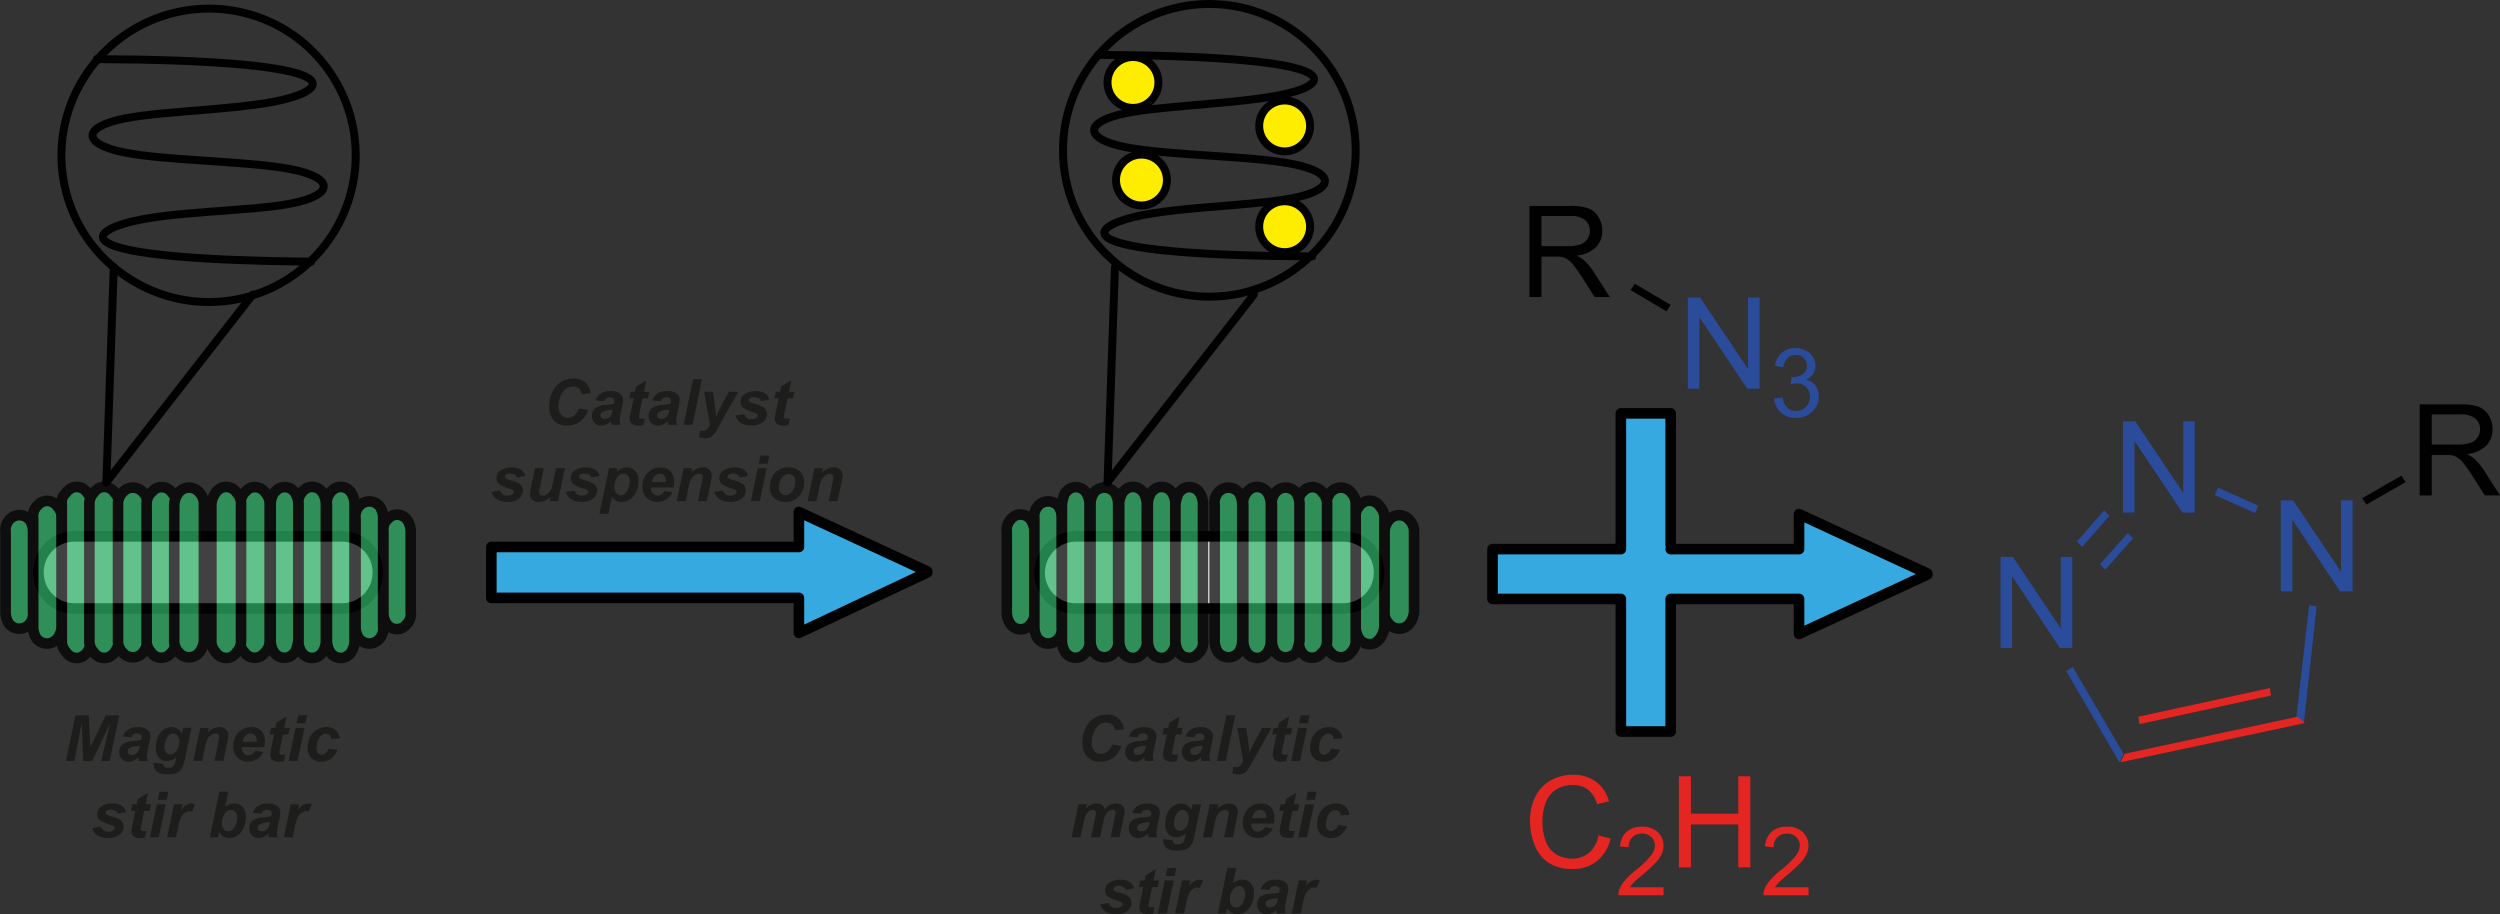 <svg id="Слой_1" data-name="Слой 1" xmlns="http://www.w3.org/2000/svg" viewBox="0 0 235.721 86.204"><rect x="0" y="0" width="235.721" height="86.204" fill="#333333" stroke="none"/><defs><style>.cls-1{fill:#36a9e1;}.cls-1,.cls-12,.cls-4,.cls-5,.cls-7,.cls-8{stroke:#010101;stroke-linecap:round;stroke-linejoin:round;}.cls-2{isolation:isolate;}.cls-3{fill:#1d1d1b;}.cls-4{fill:#fff;}.cls-12,.cls-5{fill:none;}.cls-5,.cls-8{stroke-width:0.75px;}.cls-6{opacity:0.75;}.cls-7{fill:#2fac66;}.cls-8{fill:#ffed00;}.cls-9{fill:#010101;}.cls-10{fill:#2b4b9b;}.cls-11{fill:#e52521;}</style></defs><polygon class="cls-1" points="75.327 51.575 75.327 48.275 87.427 53.875 87.427 53.975 75.327 59.675 75.327 56.375 46.327 56.375 46.327 51.575 75.327 51.575"/><g class="cls-2"><path class="cls-3" d="M54.647,38.533l.891.135a2.273,2.273,0,0,1-.782,1.105,2,2,0,0,1-1.222.383,1.606,1.606,0,0,1-1.232-.474,1.946,1.946,0,0,1-.444-1.377,3.008,3.008,0,0,1,.3-1.34,2.186,2.186,0,0,1,.824-.931,2.163,2.163,0,0,1,1.149-.322,1.655,1.655,0,0,1,1.128.374,1.527,1.527,0,0,1,.507,1.018l-.847.082a.9.9,0,0,0-.271-.543.8.8,0,0,0-.535-.169,1.172,1.172,0,0,0-.684.222,1.508,1.508,0,0,0-.508.7,2.5,2.5,0,0,0-.19.944,1.168,1.168,0,0,0,.247.8.79.79,0,0,0,.617.281,1,1,0,0,0,.628-.223A1.308,1.308,0,0,0,54.647,38.533Z" transform="translate(-0.073 -0.025)"/><path class="cls-3" d="M57.05,37.851l-.821-.071a1.237,1.237,0,0,1,.491-.65,1.645,1.645,0,0,1,.927-.234,1.365,1.365,0,0,1,.888.241.744.744,0,0,1,.287.591,1.871,1.871,0,0,1-.025.3q-.024.159-.174.832a4.27,4.27,0,0,0-.123.78,1.6,1.6,0,0,0,.07.442h-.817a1.633,1.633,0,0,1-.062-.351,1.277,1.277,0,0,1-.424.314,1.147,1.147,0,0,1-.484.11.859.859,0,0,1-.638-.253.885.885,0,0,1-.252-.652.945.945,0,0,1,.276-.712,1.613,1.613,0,0,1,.989-.322,3.9,3.9,0,0,0,.8-.12,1.045,1.045,0,0,0,.053-.282.281.281,0,0,0-.109-.225.487.487,0,0,0-.322-.091.611.611,0,0,0-.356.092A.458.458,0,0,0,57.05,37.851Zm.8.779a1.746,1.746,0,0,1-.2.038,1.922,1.922,0,0,0-.826.223.338.338,0,0,0-.137.284.33.33,0,0,0,.105.247.382.382,0,0,0,.278.1.751.751,0,0,0,.359-.091.627.627,0,0,0,.252-.239,1.587,1.587,0,0,0,.148-.452Z" transform="translate(-0.073 -0.025)"/><path class="cls-3" d="M59.411,37.593l.129-.624h.41l.1-.5.964-.58-.226,1.078H61.3l-.129.624h-.516l-.272,1.3c-.049.237-.074.372-.074.405a.188.188,0,0,0,.062.15.337.337,0,0,0,.223.055c.037,0,.13-.007.278-.021l-.132.624a2.181,2.181,0,0,1-.445.044,1,1,0,0,1-.648-.171.594.594,0,0,1-.2-.476,4.365,4.365,0,0,1,.109-.662l.26-1.251Z" transform="translate(-0.073 -0.025)"/><path class="cls-3" d="M62.385,37.851l-.821-.071a1.237,1.237,0,0,1,.491-.65,1.645,1.645,0,0,1,.927-.234,1.365,1.365,0,0,1,.888.241.744.744,0,0,1,.287.591,1.871,1.871,0,0,1-.025.3q-.024.159-.174.832a4.27,4.27,0,0,0-.123.78,1.6,1.6,0,0,0,.07.442h-.817a1.633,1.633,0,0,1-.062-.351,1.277,1.277,0,0,1-.424.314,1.147,1.147,0,0,1-.484.11.863.863,0,0,1-.639-.253.888.888,0,0,1-.251-.652.945.945,0,0,1,.276-.712,1.613,1.613,0,0,1,.989-.322,3.9,3.9,0,0,0,.8-.12,1.045,1.045,0,0,0,.053-.282.284.284,0,0,0-.109-.225.487.487,0,0,0-.322-.091.611.611,0,0,0-.356.092A.458.458,0,0,0,62.385,37.851Zm.8.779a1.746,1.746,0,0,1-.2.038,1.922,1.922,0,0,0-.826.223.338.338,0,0,0-.137.284.33.33,0,0,0,.105.247.382.382,0,0,0,.278.1.751.751,0,0,0,.359-.091.627.627,0,0,0,.252-.239,1.587,1.587,0,0,0,.148-.452Z" transform="translate(-0.073 -0.025)"/><path class="cls-3" d="M64.529,40.08l.9-4.3h.838l-.9,4.3Z" transform="translate(-0.073 -0.025)"/><path class="cls-3" d="M66.463,36.969H67.3l.211,1.55c.052.4.082.677.088.837a6.6,6.6,0,0,1,.451-1.007l.744-1.38h.891l-1.922,3.416a4.794,4.794,0,0,1-.374.594.971.971,0,0,1-.328.267,1.009,1.009,0,0,1-.461.1,2.231,2.231,0,0,1-.6-.094l.073-.627a1.078,1.078,0,0,0,.3.044q.387,0,.636-.586Z" transform="translate(-0.073 -0.025)"/><path class="cls-3" d="M69.431,39.21l.814-.129a.668.668,0,0,0,.709.472.749.749,0,0,0,.46-.129.259.259,0,0,0,.12-.214.218.218,0,0,0-.061-.152,1.079,1.079,0,0,0-.349-.159,3.759,3.759,0,0,1-.943-.4.73.73,0,0,1-.285-.6.851.851,0,0,1,.276-.635,1.958,1.958,0,0,1,2.048-.153.956.956,0,0,1,.389.595l-.776.135a.473.473,0,0,0-.2-.255.854.854,0,0,0-.451-.114.643.643,0,0,0-.38.087.252.252,0,0,0-.115.2.225.225,0,0,0,.117.193,2.779,2.779,0,0,0,.471.164,2.479,2.479,0,0,1,.824.352.738.738,0,0,1,.293.586.991.991,0,0,1-.372.767,1.545,1.545,0,0,1-1.049.325,1.856,1.856,0,0,1-1.042-.247A1.227,1.227,0,0,1,69.431,39.21Z" transform="translate(-0.073 -0.025)"/><path class="cls-3" d="M73.087,37.593l.129-.624h.41l.1-.5.963-.58-.225,1.078h.512l-.128.624h-.516l-.273,1.3c-.048.237-.073.372-.073.405a.188.188,0,0,0,.062.15.336.336,0,0,0,.222.055c.038,0,.13-.007.279-.021l-.132.624a2.188,2.188,0,0,1-.445.044,1,1,0,0,1-.648-.171.591.591,0,0,1-.2-.476,4.449,4.449,0,0,1,.108-.662l.261-1.251Z" transform="translate(-0.073 -0.025)"/></g><g class="cls-2"><path class="cls-3" d="M46.422,46.41l.814-.129a.788.788,0,0,0,.27.365.779.779,0,0,0,.439.107.749.749,0,0,0,.46-.129.259.259,0,0,0,.12-.214.22.22,0,0,0-.061-.152,1.052,1.052,0,0,0-.349-.158,3.747,3.747,0,0,1-.943-.4.727.727,0,0,1-.284-.6.852.852,0,0,1,.275-.636,1.958,1.958,0,0,1,2.048-.153.961.961,0,0,1,.39.595l-.777.135a.481.481,0,0,0-.2-.255.851.851,0,0,0-.451-.114.637.637,0,0,0-.38.088.251.251,0,0,0-.115.2.225.225,0,0,0,.117.193,2.769,2.769,0,0,0,.472.164,2.5,2.5,0,0,1,.823.352.738.738,0,0,1,.293.586.988.988,0,0,1-.372.767,1.543,1.543,0,0,1-1.049.326,1.86,1.86,0,0,1-1.042-.248A1.227,1.227,0,0,1,46.422,46.41Z" transform="translate(-0.073 -0.025)"/><path class="cls-3" d="M50.512,44.169h.841l-.384,1.843a2.894,2.894,0,0,0-.071.413.311.311,0,0,0,.1.231.348.348,0,0,0,.255.1.59.59,0,0,0,.22-.043.859.859,0,0,0,.222-.129,1.159,1.159,0,0,0,.2-.2,1.217,1.217,0,0,0,.17-.293,2.8,2.8,0,0,0,.12-.44l.311-1.482h.841l-.651,3.111h-.785l.088-.422a1.6,1.6,0,0,1-1.122.5.815.815,0,0,1-.6-.22.8.8,0,0,1-.22-.589,4.037,4.037,0,0,1,.1-.642Z" transform="translate(-0.073 -0.025)"/><path class="cls-3" d="M53.424,46.41l.814-.129a.788.788,0,0,0,.27.365.779.779,0,0,0,.439.107.749.749,0,0,0,.46-.129.259.259,0,0,0,.12-.214.22.22,0,0,0-.061-.152,1.052,1.052,0,0,0-.349-.158,3.747,3.747,0,0,1-.943-.4.727.727,0,0,1-.284-.6.852.852,0,0,1,.275-.636,1.958,1.958,0,0,1,2.048-.153.961.961,0,0,1,.39.595l-.777.135a.481.481,0,0,0-.2-.255.851.851,0,0,0-.451-.114.637.637,0,0,0-.38.088.251.251,0,0,0-.115.2.225.225,0,0,0,.117.193,2.769,2.769,0,0,0,.472.164,2.5,2.5,0,0,1,.823.352.738.738,0,0,1,.293.586.988.988,0,0,1-.372.767,1.543,1.543,0,0,1-1.049.326,1.858,1.858,0,0,1-1.042-.248A1.227,1.227,0,0,1,53.424,46.41Z" transform="translate(-0.073 -0.025)"/><path class="cls-3" d="M57.493,44.169h.8l-.067.319a1.9,1.9,0,0,1,.477-.3,1.248,1.248,0,0,1,.478-.091,1,1,0,0,1,.786.337,1.473,1.473,0,0,1,.3,1.005,2.066,2.066,0,0,1-.513,1.42,1.35,1.35,0,0,1-1.04.5,1.036,1.036,0,0,1-.935-.5l-.336,1.614H56.6ZM58,45.953a.824.824,0,0,0,.177.564.542.542,0,0,0,.418.2.643.643,0,0,0,.4-.151,1.085,1.085,0,0,0,.321-.5,1.9,1.9,0,0,0,.127-.648.774.774,0,0,0-.167-.535.548.548,0,0,0-.424-.186.647.647,0,0,0-.438.172,1.1,1.1,0,0,0-.307.5A1.92,1.92,0,0,0,58,45.953Z" transform="translate(-0.073 -0.025)"/><path class="cls-3" d="M63.563,45.985H61.454c0,.034,0,.059,0,.077a.7.7,0,0,0,.177.5.571.571,0,0,0,.433.191.72.72,0,0,0,.653-.434l.753.126a1.573,1.573,0,0,1-.588.681,1.532,1.532,0,0,1-.824.228,1.368,1.368,0,0,1-1.02-.4,1.425,1.425,0,0,1-.392-1.05A1.911,1.911,0,0,1,61,44.77a1.594,1.594,0,0,1,1.38-.674,1.2,1.2,0,0,1,.908.352,1.378,1.378,0,0,1,.337.99A2.287,2.287,0,0,1,63.563,45.985Zm-.709-.512c0-.037,0-.066,0-.085a.752.752,0,0,0-.155-.519.531.531,0,0,0-.416-.173.661.661,0,0,0-.467.2,1.043,1.043,0,0,0-.28.58Z" transform="translate(-0.073 -0.025)"/><path class="cls-3" d="M64.533,44.169h.8l-.082.4a2.144,2.144,0,0,1,.558-.367,1.374,1.374,0,0,1,.547-.11.824.824,0,0,1,.605.219.788.788,0,0,1,.221.583,3.755,3.755,0,0,1-.1.622l-.366,1.76h-.841l.369-1.766a3.811,3.811,0,0,0,.082-.472.342.342,0,0,0-.095-.254.372.372,0,0,0-.265-.092.741.741,0,0,0-.41.156,1.072,1.072,0,0,0-.355.41A3.488,3.488,0,0,0,64.99,46l-.266,1.277h-.841Z" transform="translate(-0.073 -0.025)"/><path class="cls-3" d="M67.428,46.41l.814-.129a.665.665,0,0,0,.709.472.749.749,0,0,0,.46-.129.259.259,0,0,0,.12-.214.22.22,0,0,0-.061-.152,1.052,1.052,0,0,0-.349-.158,3.747,3.747,0,0,1-.943-.4.727.727,0,0,1-.284-.6.852.852,0,0,1,.275-.636,1.958,1.958,0,0,1,2.048-.153.956.956,0,0,1,.389.595l-.776.135a.481.481,0,0,0-.2-.255.854.854,0,0,0-.451-.114.635.635,0,0,0-.38.088.251.251,0,0,0-.115.2.225.225,0,0,0,.117.193,2.779,2.779,0,0,0,.471.164,2.5,2.5,0,0,1,.824.352.738.738,0,0,1,.293.586.988.988,0,0,1-.372.767,1.543,1.543,0,0,1-1.049.326,1.858,1.858,0,0,1-1.042-.248A1.227,1.227,0,0,1,67.428,46.41Z" transform="translate(-0.073 -0.025)"/><path class="cls-3" d="M71.523,44.169h.841l-.65,3.111h-.841Zm.247-1.184h.84l-.158.762h-.841Z" transform="translate(-0.073 -0.025)"/><path class="cls-3" d="M72.663,45.988a1.919,1.919,0,0,1,.488-1.378,1.684,1.684,0,0,1,1.282-.514,1.469,1.469,0,0,1,1.075.38A1.362,1.362,0,0,1,75.9,45.5a1.918,1.918,0,0,1-.484,1.307,1.637,1.637,0,0,1-1.3.551,1.671,1.671,0,0,1-.779-.176,1.142,1.142,0,0,1-.507-.5A1.488,1.488,0,0,1,72.663,45.988Zm2.4-.6a.658.658,0,0,0-.175-.479.594.594,0,0,0-.449-.18.756.756,0,0,0-.484.168,1.094,1.094,0,0,0-.328.489,1.742,1.742,0,0,0-.117.591.751.751,0,0,0,.181.53.6.6,0,0,0,.458.2.716.716,0,0,0,.58-.3A1.587,1.587,0,0,0,75.06,45.388Z" transform="translate(-0.073 -0.025)"/><path class="cls-3" d="M76.867,44.169h.8l-.082.4a2.144,2.144,0,0,1,.558-.367,1.374,1.374,0,0,1,.547-.11.824.824,0,0,1,.605.219.788.788,0,0,1,.221.583,3.755,3.755,0,0,1-.1.622l-.366,1.76h-.841l.369-1.766a3.811,3.811,0,0,0,.082-.472.342.342,0,0,0-.095-.254A.372.372,0,0,0,78.3,44.7a.741.741,0,0,0-.41.156,1.072,1.072,0,0,0-.355.41,3.488,3.488,0,0,0-.211.741l-.266,1.277h-.841Z" transform="translate(-0.073 -0.025)"/></g><path class="cls-4" d="M7.1,50.6H32.3A3.372,3.372,0,0,1,35.7,54h0a3.372,3.372,0,0,1-3.4,3.4H7.1A3.372,3.372,0,0,1,3.7,54h0A3.372,3.372,0,0,1,7.1,50.6Z" transform="translate(-0.073 -0.025)"/><path class="cls-5" d="M9.2,5.6C31.5,5.7,31.5,8,27.6,9.2s-11.8,1.2-15.8,2-4,2.4,0,3.2,11.9.8,15.8,1.6c4,.8,4,2.4,0,3.2s-11.8.7-15.8,1.9-3.9,3.4,17.6,3.6" transform="translate(-0.073 -0.025)"/><path class="cls-5" d="M12.6,26.5A13.84,13.84,0,1,0,26.9,2.8a13.922,13.922,0,0,0-19,4.7h0A13.725,13.725,0,0,0,12.6,26.5Z" transform="translate(-0.073 -0.025)"/><g class="cls-6"><path class="cls-7" d="M36.2,57.7a2.016,2.016,0,0,0,.3,1.1,1.165,1.165,0,0,0,1.7.3l.3-.3a1.431,1.431,0,0,0,.3-1.1V50.2a2.016,2.016,0,0,0-.3-1.1,1.165,1.165,0,0,0-1.7-.3l-.3.3a1.431,1.431,0,0,0-.3,1.1Z" transform="translate(-0.073 -0.025)"/><path class="cls-7" d="M36.2,48.9a2.016,2.016,0,0,0-.3-1.1,1.25,1.25,0,0,0-2,0,1.431,1.431,0,0,0-.3,1.1V59.1a2.016,2.016,0,0,0,.3,1.1,1.25,1.25,0,0,0,2,0,1.431,1.431,0,0,0,.3-1.1Z" transform="translate(-0.073 -0.025)"/><path class="cls-7" d="M33.5,60.4V47.6a2.016,2.016,0,0,0-.3-1.1,1.176,1.176,0,0,0-1.6-.4c-.1.1-.3.2-.4.4a1.431,1.431,0,0,0-.3,1.1V60.4a2.016,2.016,0,0,0,.3,1.1,1.176,1.176,0,0,0,1.6.4c.1-.1.3-.2.4-.4A2.016,2.016,0,0,0,33.5,60.4Z" transform="translate(-0.073 -0.025)"/><path class="cls-7" d="M30.8,60.4V47.6a2.016,2.016,0,0,0-.3-1.1,1.176,1.176,0,0,0-1.6-.4c-.1.1-.3.2-.4.4a1.431,1.431,0,0,0-.3,1.1V60.4a2.016,2.016,0,0,0,.3,1.1,1.176,1.176,0,0,0,1.6.4c.1-.1.3-.2.4-.4A2.016,2.016,0,0,0,30.8,60.4Z" transform="translate(-0.073 -0.025)"/><path class="cls-7" d="M28.2,60.4V47.6a2.016,2.016,0,0,0-.3-1.1,1.165,1.165,0,0,0-1.7-.3l-.3.3a2.016,2.016,0,0,0-.3,1.1V60.4a2.016,2.016,0,0,0,.3,1.1,1.165,1.165,0,0,0,1.7.3l.3-.3A3.545,3.545,0,0,0,28.2,60.4Z" transform="translate(-0.073 -0.025)"/><path class="cls-7" d="M25.5,60.4V47.6a1.5,1.5,0,0,0-.4-1.1,1.165,1.165,0,0,0-1.7-.3l-.3.3a2.1,2.1,0,0,0-.4,1.1V60.4a1.5,1.5,0,0,0,.4,1.1,1.165,1.165,0,0,0,1.7.3l.3-.3A1.5,1.5,0,0,0,25.5,60.4Z" transform="translate(-0.073 -0.025)"/><path class="cls-7" d="M22.8,60.4V47.6a1.5,1.5,0,0,0-.4-1.1,1.176,1.176,0,0,0-1.6-.4c-.1.1-.3.2-.4.4a2.1,2.1,0,0,0-.4,1.1V60.4a1.5,1.5,0,0,0,.4,1.1,1.176,1.176,0,0,0,1.6.4c.1-.1.3-.2.4-.4A1.5,1.5,0,0,0,22.8,60.4Z" transform="translate(-0.073 -0.025)"/><path class="cls-7" d="M3.2,50.2a2.016,2.016,0,0,0-.3-1.1,1.231,1.231,0,0,0-1-.5,1.231,1.231,0,0,0-1,.5,1.431,1.431,0,0,0-.3,1.1v7.5a2.016,2.016,0,0,0,.3,1.1,1.231,1.231,0,0,0,1,.5,1.231,1.231,0,0,0,1-.5,1.431,1.431,0,0,0,.3-1.1Z" transform="translate(-0.073 -0.025)"/><path class="cls-7" d="M3.2,59.1a2.016,2.016,0,0,0,.3,1.1,1.25,1.25,0,0,0,2,0,2.1,2.1,0,0,0,.4-1.1V48.9a1.5,1.5,0,0,0-.4-1.1,1.165,1.165,0,0,0-1.7-.3l-.3.3a1.431,1.431,0,0,0-.3,1.1Z" transform="translate(-0.073 -0.025)"/><path class="cls-7" d="M5.9,47.6V60.4a1.5,1.5,0,0,0,.4,1.1,1.176,1.176,0,0,0,1.6.4c.1-.1.3-.2.4-.4a2.1,2.1,0,0,0,.4-1.1V47.6a1.5,1.5,0,0,0-.4-1.1,1.176,1.176,0,0,0-1.6-.4c-.1.1-.3.2-.4.4A1.19,1.19,0,0,0,5.9,47.6Z" transform="translate(-0.073 -0.025)"/><path class="cls-7" d="M8.5,47.6V60.4a1.5,1.5,0,0,0,.4,1.1,1.176,1.176,0,0,0,1.6.4c.1-.1.3-.2.4-.4a2.1,2.1,0,0,0,.4-1.1V47.6a1.5,1.5,0,0,0-.4-1.1,1.176,1.176,0,0,0-1.6-.4c-.1.1-.3.2-.4.4A1.5,1.5,0,0,0,8.5,47.6Z" transform="translate(-0.073 -0.025)"/><path class="cls-7" d="M11.2,47.6V60.4a1.5,1.5,0,0,0,.4,1.1,1.25,1.25,0,0,0,2,0,2.1,2.1,0,0,0,.4-1.1V47.6a1.5,1.5,0,0,0-.4-1.1,1.25,1.25,0,0,0-2,0A1.5,1.5,0,0,0,11.2,47.6Z" transform="translate(-0.073 -0.025)"/><path class="cls-7" d="M13.9,47.6V60.4a1.5,1.5,0,0,0,.4,1.1,1.165,1.165,0,0,0,1.7.3l.3-.3a2.1,2.1,0,0,0,.4-1.1V47.6a1.5,1.5,0,0,0-.4-1.1,1.165,1.165,0,0,0-1.7-.3l-.3.3A1.5,1.5,0,0,0,13.9,47.6Z" transform="translate(-0.073 -0.025)"/><path class="cls-7" d="M16.5,47.6V60.4a1.5,1.5,0,0,0,.4,1.1,1.25,1.25,0,0,0,2,0,2.1,2.1,0,0,0,.4-1.1V47.6a1.5,1.5,0,0,0-.4-1.1,1.25,1.25,0,0,0-2,0A2.1,2.1,0,0,0,16.5,47.6Z" transform="translate(-0.073 -0.025)"/></g><line class="cls-5" x1="10.727" y1="25.175" x2="10.027" y2="45.475"/><line class="cls-5" x1="23.827" y1="27.775" x2="10.027" y2="45.475"/><g class="cls-2"><path class="cls-3" d="M8.766,71.77H7.928l-.156-3.588L7.09,71.77h-.8l.9-4.3h1.26l.132,3.009,1.465-3.009H11.32l-.9,4.3H9.615l.847-3.563Z" transform="translate(-0.073 -0.025)"/><path class="cls-3" d="M12.475,69.541l-.821-.07a1.24,1.24,0,0,1,.491-.651,1.643,1.643,0,0,1,.927-.234,1.365,1.365,0,0,1,.888.24.75.75,0,0,1,.287.592,1.883,1.883,0,0,1-.025.3c-.016.105-.075.383-.174.832a4.275,4.275,0,0,0-.123.779,1.6,1.6,0,0,0,.07.442h-.817a1.653,1.653,0,0,1-.062-.352,1.257,1.257,0,0,1-.425.314,1.128,1.128,0,0,1-.483.112.86.86,0,0,1-.639-.254.885.885,0,0,1-.252-.652.941.941,0,0,1,.277-.711,1.61,1.61,0,0,1,.989-.323,3.9,3.9,0,0,0,.8-.121,1.038,1.038,0,0,0,.052-.281.283.283,0,0,0-.108-.225.5.5,0,0,0-.322-.091.617.617,0,0,0-.356.091A.467.467,0,0,0,12.475,69.541Zm.8.779a1.528,1.528,0,0,1-.2.037,1.917,1.917,0,0,0-.826.223.34.34,0,0,0-.138.285.325.325,0,0,0,.106.246.378.378,0,0,0,.278.1.741.741,0,0,0,.359-.092.638.638,0,0,0,.252-.238,1.59,1.59,0,0,0,.148-.451Z" transform="translate(-0.073 -0.025)"/><path class="cls-3" d="M14.581,71.934l.888.128a.375.375,0,0,0,.044.2.326.326,0,0,0,.142.117.6.6,0,0,0,.268.049.775.775,0,0,0,.428-.106.578.578,0,0,0,.2-.264,3.307,3.307,0,0,0,.12-.5l.029-.146a1.4,1.4,0,0,1-.9.363.967.967,0,0,1-.75-.322,1.359,1.359,0,0,1-.293-.943,2.475,2.475,0,0,1,.2-1,1.529,1.529,0,0,1,.56-.692,1.334,1.334,0,0,1,.735-.234,1.037,1.037,0,0,1,.568.164,1.1,1.1,0,0,1,.4.459l.117-.551h.788l-.539,2.594a8.573,8.573,0,0,1-.223.891,1.514,1.514,0,0,1-.208.423,1,1,0,0,1-.3.266,1.31,1.31,0,0,1-.421.154,2.729,2.729,0,0,1-.528.047,1.8,1.8,0,0,1-1-.226.838.838,0,0,1-.337-.75A.937.937,0,0,1,14.581,71.934Zm.99-1.5a.8.8,0,0,0,.16.539.5.5,0,0,0,.4.187.671.671,0,0,0,.426-.168,1.044,1.044,0,0,0,.317-.474,1.766,1.766,0,0,0,.109-.594.773.773,0,0,0-.178-.533.538.538,0,0,0-.413-.2.593.593,0,0,0-.415.179,1.317,1.317,0,0,0-.312.551A1.694,1.694,0,0,0,15.571,70.432Z" transform="translate(-0.073 -0.025)"/><path class="cls-3" d="M18.952,68.658h.8l-.082.4a2.2,2.2,0,0,1,.558-.367,1.372,1.372,0,0,1,.546-.109.817.817,0,0,1,.605.219.784.784,0,0,1,.222.584,3.764,3.764,0,0,1-.1.621l-.366,1.76h-.841L20.663,70a3.812,3.812,0,0,0,.082-.473.342.342,0,0,0-.1-.254.372.372,0,0,0-.265-.091.741.741,0,0,0-.41.156,1.072,1.072,0,0,0-.355.41,3.473,3.473,0,0,0-.211.74l-.266,1.278H18.3Z" transform="translate(-0.073 -0.025)"/><path class="cls-3" d="M24.984,70.475H22.875c0,.033,0,.058,0,.076a.709.709,0,0,0,.177.5.567.567,0,0,0,.432.189.719.719,0,0,0,.654-.433l.753.127a1.579,1.579,0,0,1-.588.679,1.524,1.524,0,0,1-.824.229,1.369,1.369,0,0,1-1.02-.4,1.421,1.421,0,0,1-.393-1.049,1.914,1.914,0,0,1,.355-1.136,1.6,1.6,0,0,1,1.38-.674,1.2,1.2,0,0,1,.908.352,1.377,1.377,0,0,1,.337.99A2.346,2.346,0,0,1,24.984,70.475Zm-.709-.512c0-.037,0-.067,0-.086a.751.751,0,0,0-.155-.518.531.531,0,0,0-.416-.173.659.659,0,0,0-.467.2,1.046,1.046,0,0,0-.28.58Z" transform="translate(-0.073 -0.025)"/><path class="cls-3" d="M25.5,69.283l.129-.625h.41l.1-.5.963-.58-.225,1.078H27.4l-.129.625h-.516l-.272,1.3c-.049.236-.074.371-.074.4a.19.19,0,0,0,.062.151.337.337,0,0,0,.222.054c.038,0,.13-.006.279-.019l-.132.623a2.262,2.262,0,0,1-.445.045,1,1,0,0,1-.648-.172.593.593,0,0,1-.2-.477,4.489,4.489,0,0,1,.108-.662l.261-1.25Z" transform="translate(-0.073 -0.025)"/><path class="cls-3" d="M27.94,68.658h.841l-.65,3.112H27.29Zm.247-1.183h.84l-.158.761h-.841Z" transform="translate(-0.073 -0.025)"/><path class="cls-3" d="M31.066,70.6l.818.132a1.722,1.722,0,0,1-.6.829,1.534,1.534,0,0,1-.917.285,1.26,1.26,0,0,1-.943-.356,1.325,1.325,0,0,1-.349-.974,2.231,2.231,0,0,1,.211-.959,1.628,1.628,0,0,1,.636-.711,1.76,1.76,0,0,1,.931-.258,1.287,1.287,0,0,1,.879.287,1.09,1.09,0,0,1,.37.756l-.8.084a.6.6,0,0,0-.16-.383.477.477,0,0,0-.341-.123.684.684,0,0,0-.454.182,1.143,1.143,0,0,0-.324.543,2.288,2.288,0,0,0-.113.677.614.614,0,0,0,.135.426.433.433,0,0,0,.337.149.622.622,0,0,0,.389-.147A.946.946,0,0,0,31.066,70.6Z" transform="translate(-0.073 -0.025)"/></g><g class="cls-2"><path class="cls-3" d="M8.769,78.1l.814-.129a.79.79,0,0,0,.27.365.779.779,0,0,0,.439.107.749.749,0,0,0,.46-.129.257.257,0,0,0,.121-.214.222.222,0,0,0-.062-.153,1.074,1.074,0,0,0-.349-.158,3.817,3.817,0,0,1-.943-.4.733.733,0,0,1-.284-.6.855.855,0,0,1,.275-.635,1.578,1.578,0,0,1,1.14-.373,1.553,1.553,0,0,1,.908.221.957.957,0,0,1,.39.594l-.777.134a.478.478,0,0,0-.2-.254.851.851,0,0,0-.451-.115.639.639,0,0,0-.379.088.252.252,0,0,0-.116.2.226.226,0,0,0,.117.194,2.769,2.769,0,0,0,.472.164,2.506,2.506,0,0,1,.823.351.739.739,0,0,1,.293.586.991.991,0,0,1-.372.768,1.543,1.543,0,0,1-1.049.324A1.863,1.863,0,0,1,9.269,78.8,1.233,1.233,0,0,1,8.769,78.1Z" transform="translate(-0.073 -0.025)"/><path class="cls-3" d="M12.425,76.482l.129-.623h.41l.1-.5.964-.58-.226,1.078h.513l-.129.623h-.516L13.4,77.787a3.965,3.965,0,0,0-.073.4.188.188,0,0,0,.061.151.338.338,0,0,0,.223.054c.037,0,.13-.007.278-.021L13.758,79a2.254,2.254,0,0,1-.445.043,1,1,0,0,1-.647-.17.592.592,0,0,1-.2-.477,4.548,4.548,0,0,1,.109-.662l.261-1.252Z" transform="translate(-0.073 -0.025)"/><path class="cls-3" d="M14.863,75.859H15.7l-.651,3.112h-.841Zm.246-1.183h.841l-.158.762h-.841Z" transform="translate(-0.073 -0.025)"/><path class="cls-3" d="M16.483,75.859h.785l-.126.6a1.2,1.2,0,0,1,.952-.678.976.976,0,0,1,.39.092l-.322.687a.731.731,0,0,0-.244-.041.743.743,0,0,0-.44.165,1.088,1.088,0,0,0-.351.439,4.33,4.33,0,0,0-.249.867l-.205.977h-.84Z" transform="translate(-0.073 -0.025)"/><path class="cls-3" d="M19.858,78.971l.9-4.3H21.6l-.3,1.435a1.721,1.721,0,0,1,.433-.25,1.236,1.236,0,0,1,.438-.076,1.011,1.011,0,0,1,.788.33,1.394,1.394,0,0,1,.3.959,2.5,2.5,0,0,1-.139.826,1.813,1.813,0,0,1-.372.651,1.617,1.617,0,0,1-.489.371,1.255,1.255,0,0,1-.538.121,1.039,1.039,0,0,1-.981-.586l-.108.514Zm1.134-1.27a.733.733,0,0,0,.177.51.545.545,0,0,0,.417.2.642.642,0,0,0,.4-.152,1.116,1.116,0,0,0,.32-.486,1.88,1.88,0,0,0,.127-.674.744.744,0,0,0-.171-.52.538.538,0,0,0-.415-.189.674.674,0,0,0-.545.293A1.606,1.606,0,0,0,20.992,77.7Z" transform="translate(-0.073 -0.025)"/><path class="cls-3" d="M24.733,76.74l-.82-.07a1.231,1.231,0,0,1,.49-.65,1.638,1.638,0,0,1,.928-.235,1.364,1.364,0,0,1,.887.242.744.744,0,0,1,.287.59,1.874,1.874,0,0,1-.025.3c-.016.105-.074.383-.174.832a4.275,4.275,0,0,0-.123.779,1.648,1.648,0,0,0,.07.444h-.817a1.592,1.592,0,0,1-.061-.352,1.294,1.294,0,0,1-.425.315,1.143,1.143,0,0,1-.484.109.864.864,0,0,1-.638-.252.888.888,0,0,1-.252-.652.944.944,0,0,1,.277-.713,1.607,1.607,0,0,1,.988-.322,3.978,3.978,0,0,0,.8-.12A1.046,1.046,0,0,0,25.7,76.7a.281.281,0,0,0-.109-.226.487.487,0,0,0-.322-.09.611.611,0,0,0-.356.092A.456.456,0,0,0,24.733,76.74Zm.8.78a1.924,1.924,0,0,1-.2.039,1.926,1.926,0,0,0-.827.222.34.34,0,0,0-.137.283.329.329,0,0,0,.105.248.378.378,0,0,0,.278.1.741.741,0,0,0,.359-.092.618.618,0,0,0,.252-.238,1.607,1.607,0,0,0,.148-.453Z" transform="translate(-0.073 -0.025)"/><path class="cls-3" d="M27.487,75.859h.785l-.126.6a1.2,1.2,0,0,1,.952-.678.976.976,0,0,1,.39.092l-.322.687a.731.731,0,0,0-.244-.041.748.748,0,0,0-.441.165,1.094,1.094,0,0,0-.35.439,4.33,4.33,0,0,0-.249.867l-.205.977h-.841Z" transform="translate(-0.073 -0.025)"/></g><circle class="cls-8" cx="106.827" cy="7.775" r="2.4"/><circle class="cls-8" cx="121.127" cy="11.875" r="2.4"/><circle class="cls-8" cx="107.627" cy="16.975" r="2.4"/><circle class="cls-8" cx="121.127" cy="21.375" r="2.4"/><path class="cls-5" d="M103.6,5.2c22.4.1,22.3,2.4,18.4,3.5s-11.9,1.2-15.8,2-4,2.4,0,3.2,11.9.8,15.8,1.6c4,.8,4,2.4,0,3.2s-11.9.8-15.8,2-4,3.4,17.6,3.5" transform="translate(-0.073 -0.025)"/><circle class="cls-5" cx="114.027" cy="14.175" r="13.8"/><path class="cls-4" d="M101.5,50.6h25.2a3.372,3.372,0,0,1,3.4,3.4h0a3.372,3.372,0,0,1-3.4,3.4H101.5A3.372,3.372,0,0,1,98.1,54h0A3.436,3.436,0,0,1,101.5,50.6Z" transform="translate(-0.073 -0.025)"/><g class="cls-6"><path class="cls-7" d="M130.6,57.7a1.5,1.5,0,0,0,.4,1.1,1.25,1.25,0,0,0,2,0,2.1,2.1,0,0,0,.4-1.1V50.2a1.5,1.5,0,0,0-.4-1.1,1.25,1.25,0,0,0-2,0,2.1,2.1,0,0,0-.4,1.1Z" transform="translate(-0.073 -0.025)"/><path class="cls-7" d="M130.6,48.9a1.5,1.5,0,0,0-.4-1.1,1.176,1.176,0,0,0-1.6-.4c-.1.1-.3.2-.4.4a1.431,1.431,0,0,0-.3,1.1V59.1a2.016,2.016,0,0,0,.3,1.1,1.176,1.176,0,0,0,1.6.4c.1-.1.3-.2.4-.4a2.1,2.1,0,0,0,.4-1.1Z" transform="translate(-0.073 -0.025)"/><path class="cls-7" d="M127.9,60.4V47.6a1.5,1.5,0,0,0-.4-1.1,1.25,1.25,0,0,0-2,0,2.1,2.1,0,0,0-.4,1.1V60.4a1.5,1.5,0,0,0,.4,1.1,1.25,1.25,0,0,0,2,0A1.5,1.5,0,0,0,127.9,60.4Z" transform="translate(-0.073 -0.025)"/><path class="cls-7" d="M125.2,60.4V47.6a1.5,1.5,0,0,0-.4-1.1,1.165,1.165,0,0,0-1.7-.3l-.3.3a1.431,1.431,0,0,0-.3,1.1V60.4a2.016,2.016,0,0,0,.3,1.1,1.165,1.165,0,0,0,1.7.3l.3-.3A1.5,1.5,0,0,0,125.2,60.4Z" transform="translate(-0.073 -0.025)"/><path class="cls-7" d="M122.6,60.4V47.6a2.016,2.016,0,0,0-.3-1.1,1.25,1.25,0,0,0-2,0,1.431,1.431,0,0,0-.3,1.1V60.4a2.016,2.016,0,0,0,.3,1.1,1.25,1.25,0,0,0,2,0A3.545,3.545,0,0,0,122.6,60.4Z" transform="translate(-0.073 -0.025)"/><path class="cls-7" d="M119.9,60.4V47.6a2.016,2.016,0,0,0-.3-1.1,1.176,1.176,0,0,0-1.6-.4c-.1.1-.3.2-.4.4a1.431,1.431,0,0,0-.3,1.1V60.4a2.016,2.016,0,0,0,.3,1.1,1.176,1.176,0,0,0,1.6.4c.1-.1.3-.2.4-.4A2.016,2.016,0,0,0,119.9,60.4Z" transform="translate(-0.073 -0.025)"/><path class="cls-7" d="M117.2,60.4V47.6a2.016,2.016,0,0,0-.3-1.1,1.25,1.25,0,0,0-2,0,1.431,1.431,0,0,0-.3,1.1V60.4a2.016,2.016,0,0,0,.3,1.1,1.25,1.25,0,0,0,2,0A2.016,2.016,0,0,0,117.2,60.4Z" transform="translate(-0.073 -0.025)"/><path class="cls-7" d="M97.6,50.2a2.016,2.016,0,0,0-.3-1.1,1.176,1.176,0,0,0-1.6-.4c-.1.1-.3.2-.4.4a1.431,1.431,0,0,0-.3,1.1v7.5a2.016,2.016,0,0,0,.3,1.1,1.176,1.176,0,0,0,1.6.4c.1-.1.3-.2.4-.4a1.431,1.431,0,0,0,.3-1.1Z" transform="translate(-0.073 -0.025)"/><path class="cls-7" d="M97.6,59.1a2.016,2.016,0,0,0,.3,1.1,1.25,1.25,0,0,0,2,0,1.431,1.431,0,0,0,.3-1.1V48.9a2.016,2.016,0,0,0-.3-1.1,1.25,1.25,0,0,0-2,0,1.431,1.431,0,0,0-.3,1.1Z" transform="translate(-0.073 -0.025)"/><path class="cls-7" d="M100.2,47.6V60.4a2.016,2.016,0,0,0,.3,1.1,1.165,1.165,0,0,0,1.7.3l.3-.3a1.431,1.431,0,0,0,.3-1.1V47.6a2.016,2.016,0,0,0-.3-1.1,1.165,1.165,0,0,0-1.7-.3l-.3.3A3.545,3.545,0,0,0,100.2,47.6Z" transform="translate(-0.073 -0.025)"/><path class="cls-7" d="M102.9,47.6V60.4a2.016,2.016,0,0,0,.3,1.1,1.25,1.25,0,0,0,2,0,1.431,1.431,0,0,0,.3-1.1V47.6a2.016,2.016,0,0,0-.3-1.1,1.25,1.25,0,0,0-2,0A2.016,2.016,0,0,0,102.9,47.6Z" transform="translate(-0.073 -0.025)"/><path class="cls-7" d="M105.6,47.6V60.4a2.016,2.016,0,0,0,.3,1.1,1.176,1.176,0,0,0,1.6.4c.1-.1.3-.2.4-.4a1.431,1.431,0,0,0,.3-1.1V47.6a2.016,2.016,0,0,0-.3-1.1,1.176,1.176,0,0,0-1.6-.4c-.1.1-.3.2-.4.4A2.016,2.016,0,0,0,105.6,47.6Z" transform="translate(-0.073 -0.025)"/><path class="cls-7" d="M108.3,47.6V60.4a2.016,2.016,0,0,0,.3,1.1,1.176,1.176,0,0,0,1.6.4c.1-.1.3-.2.4-.4a1.431,1.431,0,0,0,.3-1.1V47.6a2.016,2.016,0,0,0-.3-1.1,1.176,1.176,0,0,0-1.6-.4c-.1.1-.3.2-.4.4A2.016,2.016,0,0,0,108.3,47.6Z" transform="translate(-0.073 -0.025)"/><path class="cls-7" d="M110.9,47.6V60.4a2.016,2.016,0,0,0,.3,1.1,1.165,1.165,0,0,0,1.7.3l.3-.3a1.431,1.431,0,0,0,.3-1.1V47.6a2.016,2.016,0,0,0-.3-1.1,1.165,1.165,0,0,0-1.7-.3l-.3.3A3.545,3.545,0,0,0,110.9,47.6Z" transform="translate(-0.073 -0.025)"/></g><line class="cls-5" x1="105.127" y1="25.175" x2="104.427" y2="45.475"/><line class="cls-5" x1="118.227" y1="27.775" x2="104.427" y2="45.475"/><g class="cls-2"><path class="cls-3" d="M104.927,70.223l.891.134a2.283,2.283,0,0,1-.782,1.106,2,2,0,0,1-1.222.383,1.6,1.6,0,0,1-1.232-.475,1.942,1.942,0,0,1-.444-1.377,3,3,0,0,1,.3-1.34,2.161,2.161,0,0,1,1.973-1.252,1.655,1.655,0,0,1,1.128.373,1.522,1.522,0,0,1,.506,1.018l-.846.082a.9.9,0,0,0-.271-.543.812.812,0,0,0-.535-.168,1.166,1.166,0,0,0-.684.223,1.507,1.507,0,0,0-.508.695,2.519,2.519,0,0,0-.191.945,1.167,1.167,0,0,0,.248.8.786.786,0,0,0,.617.281,1,1,0,0,0,.628-.222A1.329,1.329,0,0,0,104.927,70.223Z" transform="translate(-0.073 -0.025)"/><path class="cls-3" d="M107.33,69.541l-.821-.07A1.24,1.24,0,0,1,107,68.82a1.641,1.641,0,0,1,.927-.234,1.365,1.365,0,0,1,.888.24.75.75,0,0,1,.287.592,1.883,1.883,0,0,1-.025.3c-.016.105-.075.383-.174.832a4.275,4.275,0,0,0-.123.779,1.6,1.6,0,0,0,.07.442h-.817a1.653,1.653,0,0,1-.062-.352,1.257,1.257,0,0,1-.425.314,1.128,1.128,0,0,1-.483.112.86.86,0,0,1-.639-.254.885.885,0,0,1-.252-.652.941.941,0,0,1,.277-.711,1.61,1.61,0,0,1,.989-.323,3.9,3.9,0,0,0,.8-.121,1.038,1.038,0,0,0,.052-.281.283.283,0,0,0-.108-.225.5.5,0,0,0-.322-.091.617.617,0,0,0-.356.091A.467.467,0,0,0,107.33,69.541Zm.8.779a1.528,1.528,0,0,1-.2.037,1.917,1.917,0,0,0-.826.223.34.34,0,0,0-.138.285.325.325,0,0,0,.106.246.378.378,0,0,0,.278.1.741.741,0,0,0,.359-.092.638.638,0,0,0,.252-.238,1.59,1.59,0,0,0,.148-.451Z" transform="translate(-0.073 -0.025)"/><path class="cls-3" d="M109.691,69.283l.129-.625h.41l.1-.5.963-.58-.225,1.078h.512l-.128.625h-.516l-.272,1.3c-.049.236-.074.371-.074.4a.19.19,0,0,0,.062.151.337.337,0,0,0,.222.054c.038,0,.13-.006.279-.019l-.132.623a2.262,2.262,0,0,1-.445.045,1,1,0,0,1-.648-.172.593.593,0,0,1-.2-.477,4.489,4.489,0,0,1,.108-.662l.261-1.25Z" transform="translate(-0.073 -0.025)"/><path class="cls-3" d="M112.665,69.541l-.821-.07a1.24,1.24,0,0,1,.491-.651,1.641,1.641,0,0,1,.927-.234,1.367,1.367,0,0,1,.888.24.75.75,0,0,1,.287.592,1.883,1.883,0,0,1-.025.3c-.016.105-.075.383-.174.832a4.275,4.275,0,0,0-.123.779,1.6,1.6,0,0,0,.07.442h-.817a1.593,1.593,0,0,1-.062-.352,1.257,1.257,0,0,1-.425.314,1.128,1.128,0,0,1-.483.112.86.86,0,0,1-.639-.254.885.885,0,0,1-.252-.652.941.941,0,0,1,.277-.711,1.61,1.61,0,0,1,.989-.323,3.9,3.9,0,0,0,.8-.121,1.038,1.038,0,0,0,.052-.281.283.283,0,0,0-.108-.225.5.5,0,0,0-.322-.091.617.617,0,0,0-.356.091A.467.467,0,0,0,112.665,69.541Zm.8.779a1.528,1.528,0,0,1-.2.037,1.917,1.917,0,0,0-.826.223.34.34,0,0,0-.138.285.322.322,0,0,0,.106.246.378.378,0,0,0,.278.1.741.741,0,0,0,.359-.092.638.638,0,0,0,.252-.238,1.59,1.59,0,0,0,.148-.451Z" transform="translate(-0.073 -0.025)"/><path class="cls-3" d="M114.809,71.77l.9-4.3h.838l-.9,4.3Z" transform="translate(-0.073 -0.025)"/><path class="cls-3" d="M116.743,68.658h.838l.211,1.551c.052.4.082.678.087.838a6.767,6.767,0,0,1,.452-1.008l.744-1.381h.891l-1.923,3.416a4.76,4.76,0,0,1-.373.6.993.993,0,0,1-.328.266,1.023,1.023,0,0,1-.462.1,2.225,2.225,0,0,1-.6-.094l.073-.627a1.039,1.039,0,0,0,.3.043q.387,0,.636-.585Z" transform="translate(-0.073 -0.025)"/><path class="cls-3" d="M120.03,69.283l.129-.625h.41l.1-.5.964-.58-.226,1.078h.513l-.129.625h-.516l-.272,1.3a3.965,3.965,0,0,0-.073.4.19.19,0,0,0,.061.151.338.338,0,0,0,.223.054c.037,0,.13-.006.278-.019l-.132.623a2.254,2.254,0,0,1-.445.045,1,1,0,0,1-.647-.172.593.593,0,0,1-.2-.477,4.4,4.4,0,0,1,.109-.662l.261-1.25Z" transform="translate(-0.073 -0.025)"/><path class="cls-3" d="M122.468,68.658h.841l-.651,3.112h-.841Zm.246-1.183h.841l-.159.761h-.84Z" transform="translate(-0.073 -0.025)"/><path class="cls-3" d="M125.594,70.6l.817.132a1.722,1.722,0,0,1-.6.829,1.532,1.532,0,0,1-.917.285,1.262,1.262,0,0,1-.943-.356,1.329,1.329,0,0,1-.349-.974,2.245,2.245,0,0,1,.211-.959,1.628,1.628,0,0,1,.636-.711,1.761,1.761,0,0,1,.932-.258,1.29,1.29,0,0,1,.879.287,1.089,1.089,0,0,1,.369.756l-.8.084a.6.6,0,0,0-.16-.383.476.476,0,0,0-.341-.123.685.685,0,0,0-.454.182,1.143,1.143,0,0,0-.324.543,2.288,2.288,0,0,0-.113.677.614.614,0,0,0,.135.426.433.433,0,0,0,.337.149.625.625,0,0,0,.39-.147A.954.954,0,0,0,125.594,70.6Z" transform="translate(-0.073 -0.025)"/></g><g class="cls-2"><path class="cls-3" d="M101.764,75.858h.791l-.079.378a1.392,1.392,0,0,1,.973-.451.872.872,0,0,1,.542.147.652.652,0,0,1,.243.4,1.258,1.258,0,0,1,.463-.393,1.338,1.338,0,0,1,.627-.158.808.808,0,0,1,.58.2.7.7,0,0,1,.208.528,3.279,3.279,0,0,1-.082.556l-.4,1.9h-.84l.4-1.9c.049-.238.073-.373.073-.4a.274.274,0,0,0-.077-.2.329.329,0,0,0-.233-.074.7.7,0,0,0-.56.331,2.238,2.238,0,0,0-.3.841l-.3,1.412h-.841l.392-1.881a2.8,2.8,0,0,0,.068-.422.266.266,0,0,0-.084-.2.32.32,0,0,0-.23-.079.577.577,0,0,0-.284.082.827.827,0,0,0-.256.225,1.3,1.3,0,0,0-.189.369c-.024.071-.062.23-.115.478l-.3,1.43h-.841Z" transform="translate(-0.073 -0.025)"/><path class="cls-3" d="M107.662,76.74l-.821-.07a1.237,1.237,0,0,1,.491-.65,1.635,1.635,0,0,1,.927-.235,1.365,1.365,0,0,1,.888.241.749.749,0,0,1,.287.591,1.874,1.874,0,0,1-.025.3c-.016.105-.075.383-.174.832a4.275,4.275,0,0,0-.123.779,1.6,1.6,0,0,0,.07.443h-.817a1.653,1.653,0,0,1-.062-.352,1.274,1.274,0,0,1-.425.315,1.14,1.14,0,0,1-.483.11.863.863,0,0,1-.639-.253.886.886,0,0,1-.252-.652.945.945,0,0,1,.277-.712,1.61,1.61,0,0,1,.989-.322,3.968,3.968,0,0,0,.8-.121,1.038,1.038,0,0,0,.052-.281.281.281,0,0,0-.108-.225.489.489,0,0,0-.322-.091.609.609,0,0,0-.356.092A.458.458,0,0,0,107.662,76.74Zm.8.78a1.91,1.91,0,0,1-.2.038,1.92,1.92,0,0,0-.826.222.34.34,0,0,0-.138.284.331.331,0,0,0,.106.248.382.382,0,0,0,.278.1.741.741,0,0,0,.359-.092.631.631,0,0,0,.252-.238,1.6,1.6,0,0,0,.148-.452Z" transform="translate(-0.073 -0.025)"/><path class="cls-3" d="M109.768,79.134l.888.129a.373.373,0,0,0,.044.2.326.326,0,0,0,.142.117.6.6,0,0,0,.268.049.766.766,0,0,0,.428-.106.575.575,0,0,0,.2-.263,3.307,3.307,0,0,0,.12-.5l.029-.147a1.4,1.4,0,0,1-.9.363.967.967,0,0,1-.75-.322,1.359,1.359,0,0,1-.293-.943,2.487,2.487,0,0,1,.2-1,1.521,1.521,0,0,1,.56-.691,1.328,1.328,0,0,1,.735-.235,1.037,1.037,0,0,1,.568.164,1.108,1.108,0,0,1,.4.46l.117-.551h.788l-.539,2.593a8.573,8.573,0,0,1-.223.891,1.529,1.529,0,0,1-.208.425,1.019,1.019,0,0,1-.3.265,1.325,1.325,0,0,1-.422.154,2.813,2.813,0,0,1-.528.046,1.8,1.8,0,0,1-1-.225.838.838,0,0,1-.337-.75A.937.937,0,0,1,109.768,79.134Zm.99-1.5a.808.808,0,0,0,.16.54.5.5,0,0,0,.4.186.669.669,0,0,0,.426-.167,1.044,1.044,0,0,0,.317-.474,1.772,1.772,0,0,0,.109-.595.775.775,0,0,0-.178-.533.537.537,0,0,0-.413-.2.592.592,0,0,0-.415.178,1.323,1.323,0,0,0-.312.551A1.7,1.7,0,0,0,110.758,77.631Z" transform="translate(-0.073 -0.025)"/><path class="cls-3" d="M114.139,75.858h.8l-.082.405a2.144,2.144,0,0,1,.558-.367,1.357,1.357,0,0,1,.546-.111.818.818,0,0,1,.605.22.783.783,0,0,1,.222.583,3.764,3.764,0,0,1-.1.621l-.366,1.761h-.841l.369-1.767a3.811,3.811,0,0,0,.082-.472.339.339,0,0,0-.095-.253.368.368,0,0,0-.265-.092.746.746,0,0,0-.41.155,1.079,1.079,0,0,0-.355.41,3.488,3.488,0,0,0-.211.741l-.266,1.278h-.841Z" transform="translate(-0.073 -0.025)"/><path class="cls-3" d="M120.172,77.675h-2.11c0,.033,0,.058,0,.076a.707.707,0,0,0,.177.5.568.568,0,0,0,.432.19.719.719,0,0,0,.654-.433l.753.126a1.57,1.57,0,0,1-.588.68,1.523,1.523,0,0,1-.824.228,1.371,1.371,0,0,1-1.02-.4,1.427,1.427,0,0,1-.393-1.05,1.914,1.914,0,0,1,.355-1.137,1.6,1.6,0,0,1,1.38-.674,1.2,1.2,0,0,1,.909.353,1.378,1.378,0,0,1,.336.989A2.351,2.351,0,0,1,120.172,77.675Zm-.709-.513c0-.037,0-.065,0-.085a.756.756,0,0,0-.155-.518.532.532,0,0,0-.417-.173.658.658,0,0,0-.467.2,1.046,1.046,0,0,0-.28.58Z" transform="translate(-0.073 -0.025)"/><path class="cls-3" d="M120.69,76.482l.129-.624h.41l.1-.5.964-.58-.226,1.078h.513l-.129.624h-.516l-.272,1.3a3.965,3.965,0,0,0-.073.4.188.188,0,0,0,.061.151.339.339,0,0,0,.223.055c.037,0,.13-.007.278-.021l-.132.624a2.254,2.254,0,0,1-.445.044,1,1,0,0,1-.647-.171.591.591,0,0,1-.2-.476,4.474,4.474,0,0,1,.108-.663l.261-1.251Z" transform="translate(-0.073 -0.025)"/><path class="cls-3" d="M123.128,75.858h.841l-.651,3.112h-.84Zm.246-1.183h.841l-.158.762h-.841Z" transform="translate(-0.073 -0.025)"/><path class="cls-3" d="M126.254,77.8l.817.132a1.725,1.725,0,0,1-.6.829,1.536,1.536,0,0,1-.917.284,1.262,1.262,0,0,1-.944-.355,1.331,1.331,0,0,1-.348-.975,2.229,2.229,0,0,1,.211-.958,1.62,1.62,0,0,1,.635-.711,1.765,1.765,0,0,1,.932-.259,1.29,1.29,0,0,1,.879.287,1.089,1.089,0,0,1,.369.756l-.8.085a.6.6,0,0,0-.16-.384.476.476,0,0,0-.341-.123.685.685,0,0,0-.454.182,1.154,1.154,0,0,0-.324.544,2.286,2.286,0,0,0-.112.678.614.614,0,0,0,.134.424.436.436,0,0,0,.337.15.625.625,0,0,0,.39-.147A.941.941,0,0,0,126.254,77.8Z" transform="translate(-0.073 -0.025)"/></g><g class="cls-2"><path class="cls-3" d="M103.807,85.286l.815-.129a.666.666,0,0,0,.709.472.753.753,0,0,0,.46-.129.259.259,0,0,0,.12-.214.219.219,0,0,0-.062-.152,1.052,1.052,0,0,0-.349-.158,3.766,3.766,0,0,1-.943-.4.73.73,0,0,1-.284-.6.854.854,0,0,1,.275-.635,1.958,1.958,0,0,1,2.048-.153.961.961,0,0,1,.39.595l-.777.135a.481.481,0,0,0-.2-.255.851.851,0,0,0-.451-.114.631.631,0,0,0-.379.088.252.252,0,0,0-.116.2.225.225,0,0,0,.117.193,2.769,2.769,0,0,0,.472.164,2.5,2.5,0,0,1,.823.352.738.738,0,0,1,.293.586.988.988,0,0,1-.372.767,1.543,1.543,0,0,1-1.049.325,1.854,1.854,0,0,1-1.041-.247A1.228,1.228,0,0,1,103.807,85.286Z" transform="translate(-0.073 -0.025)"/><path class="cls-3" d="M107.463,83.669l.129-.624H108l.1-.5.964-.58-.226,1.078h.513l-.129.624h-.516l-.272,1.3a3.965,3.965,0,0,0-.073.4.187.187,0,0,0,.061.15.337.337,0,0,0,.223.055c.037,0,.13-.007.278-.02l-.132.624a2.254,2.254,0,0,1-.445.043,1,1,0,0,1-.647-.17.6.6,0,0,1-.2-.477,4.527,4.527,0,0,1,.109-.662l.261-1.251Z" transform="translate(-0.073 -0.025)"/><path class="cls-3" d="M109.9,83.045h.841l-.651,3.111h-.841Zm.246-1.184h.841l-.158.762h-.841Z" transform="translate(-0.073 -0.025)"/><path class="cls-3" d="M111.521,83.045h.785l-.126.6a1.2,1.2,0,0,1,.952-.676.988.988,0,0,1,.39.09l-.322.689a.725.725,0,0,0-.243-.041.748.748,0,0,0-.441.164,1.1,1.1,0,0,0-.35.438,4.357,4.357,0,0,0-.249.869l-.206.975h-.84Z" transform="translate(-0.073 -0.025)"/><path class="cls-3" d="M114.9,86.156l.9-4.3h.844l-.3,1.436a1.721,1.721,0,0,1,.433-.25,1.214,1.214,0,0,1,.438-.075,1.01,1.01,0,0,1,.788.329,1.4,1.4,0,0,1,.3.96,2.5,2.5,0,0,1-.14.825,1.808,1.808,0,0,1-.372.65,1.617,1.617,0,0,1-.489.371,1.241,1.241,0,0,1-.538.122,1.039,1.039,0,0,1-.981-.585l-.108.512Zm1.134-1.268a.729.729,0,0,0,.177.509.545.545,0,0,0,.418.2.637.637,0,0,0,.4-.153,1.1,1.1,0,0,0,.32-.486,1.876,1.876,0,0,0,.127-.674.743.743,0,0,0-.171-.519.539.539,0,0,0-.415-.19.677.677,0,0,0-.545.293A1.614,1.614,0,0,0,116.03,84.888Z" transform="translate(-0.073 -0.025)"/><path class="cls-3" d="M119.771,83.927l-.82-.071a1.231,1.231,0,0,1,.49-.65,1.643,1.643,0,0,1,.927-.234,1.367,1.367,0,0,1,.888.241.747.747,0,0,1,.287.591,2.012,2.012,0,0,1-.024.3c-.017.105-.076.382-.175.832a4.263,4.263,0,0,0-.123.779,1.6,1.6,0,0,0,.07.442h-.817a1.574,1.574,0,0,1-.062-.351,1.281,1.281,0,0,1-.425.314,1.14,1.14,0,0,1-.483.11.858.858,0,0,1-.638-.252.887.887,0,0,1-.252-.653.941.941,0,0,1,.277-.712,1.611,1.611,0,0,1,.988-.322,3.917,3.917,0,0,0,.8-.12,1.038,1.038,0,0,0,.052-.281.284.284,0,0,0-.108-.226.5.5,0,0,0-.322-.091.617.617,0,0,0-.356.092A.461.461,0,0,0,119.771,83.927Zm.8.779a1.683,1.683,0,0,1-.2.038,1.917,1.917,0,0,0-.826.223.339.339,0,0,0-.138.284.324.324,0,0,0,.106.247.383.383,0,0,0,.278.1.752.752,0,0,0,.359-.092.632.632,0,0,0,.252-.238,1.607,1.607,0,0,0,.148-.453Z" transform="translate(-0.073 -0.025)"/><path class="cls-3" d="M122.524,83.045h.786l-.126.6a1.2,1.2,0,0,1,.952-.676.98.98,0,0,1,.389.09l-.322.689a.721.721,0,0,0-.243-.041.745.745,0,0,0-.44.164,1.1,1.1,0,0,0-.351.438,4.357,4.357,0,0,0-.249.869l-.2.975h-.841Z" transform="translate(-0.073 -0.025)"/></g><g class="cls-2"><path class="cls-9" d="M228.224,46.74V38.15h3.808a5.07,5.07,0,0,1,1.746.232,1.907,1.907,0,0,1,.955.817,2.433,2.433,0,0,1,.358,1.3,2.157,2.157,0,0,1-.592,1.541,3,3,0,0,1-1.828.8,2.935,2.935,0,0,1,.685.428A5.889,5.889,0,0,1,234.3,44.4l1.494,2.338h-1.43l-1.136-1.787q-.5-.773-.821-1.183a2.589,2.589,0,0,0-.577-.575,1.721,1.721,0,0,0-.518-.228,3.36,3.36,0,0,0-.633-.041H229.36V46.74Zm1.136-4.8H231.8a3.647,3.647,0,0,0,1.218-.161,1.294,1.294,0,0,0,.668-.515,1.394,1.394,0,0,0,.229-.771,1.283,1.283,0,0,0-.442-1,2.07,2.07,0,0,0-1.4-.392H229.36Z" transform="translate(-0.073 -0.025)"/></g><g class="cls-2"><path class="cls-10" d="M215.124,55.79V47.2h1.166l4.512,6.744V47.2h1.09v8.59h-1.166l-4.512-6.75v6.75Z" transform="translate(-0.073 -0.025)"/></g><path class="cls-9" d="M226.5,44.877l.4.6L223.2,47.6l-.4-.6Z" transform="translate(-0.073 -0.025)"/><g class="cls-2"><path class="cls-10" d="M188.7,61.12V52.53h1.166l4.512,6.744V52.53h1.09v8.59h-1.166l-4.512-6.75v6.75Z" transform="translate(-0.073 -0.025)"/></g><g class="cls-2"><path class="cls-10" d="M200.244,48.35V39.76h1.166l4.512,6.744V39.76h1.09v8.59h-1.166l-4.512-6.75v6.75Z" transform="translate(-0.073 -0.025)"/></g><path class="cls-10" d="M217.8,57.1l.7.1-1.2,11-.7-.6Z" transform="translate(-0.073 -0.025)"/><path class="cls-11" d="M216.7,67.6l.7.6L200,71.9l.4-.8Z" transform="translate(-0.073 -0.025)"/><path class="cls-11" d="M214.1,64.9l.1.7-12.4,2.7-.1-.7Z" transform="translate(-0.073 -0.025)"/><path class="cls-10" d="M200.3,71.1l-.4.8-5-8.6.6-.4Z" transform="translate(-0.073 -0.025)"/><path class="cls-10" d="M196.4,51.6l-.5-.5,2.563-2.95.5.5Z" transform="translate(-0.073 -0.025)"/><path class="cls-10" d="M198.578,53.734l-.5-.5,2.615-2.945.5.5Z" transform="translate(-0.073 -0.025)"/><path class="cls-10" d="M208.9,46.7l.3-.7,3.8,1.7-.3.7Z" transform="translate(-0.073 -0.025)"/><line class="cls-12" x1="169.627" y1="52.775" x2="169.627" y2="55.175"/><g class="cls-2"><path class="cls-9" d="M144.283,28.03V19.44h3.809a5.078,5.078,0,0,1,1.746.232,1.911,1.911,0,0,1,.955.817,2.444,2.444,0,0,1,.357,1.295,2.161,2.161,0,0,1-.591,1.541,3,3,0,0,1-1.829.8,2.945,2.945,0,0,1,.686.428,5.887,5.887,0,0,1,.943,1.142l1.5,2.338h-1.43l-1.137-1.787q-.5-.772-.82-1.183a2.589,2.589,0,0,0-.577-.575,1.715,1.715,0,0,0-.519-.228,3.36,3.36,0,0,0-.633-.041H145.42V28.03Zm1.137-4.8h2.443a3.65,3.65,0,0,0,1.219-.161,1.294,1.294,0,0,0,.668-.515,1.4,1.4,0,0,0,.229-.771,1.281,1.281,0,0,0-.443-1,2.074,2.074,0,0,0-1.4-.392H145.42Z" transform="translate(-0.073 -0.025)"/></g><g class="cls-2"><path class="cls-10" d="M159.214,36.67V28.08h1.166l4.512,6.744V28.08h1.089v8.59h-1.166L160.3,29.92v6.75Z" transform="translate(-0.073 -0.025)"/></g><g class="cls-2"><path class="cls-10" d="M167.348,37.609l.791-.106a1.731,1.731,0,0,0,.464.97,1.145,1.145,0,0,0,.8.3,1.276,1.276,0,0,0,.943-.387,1.3,1.3,0,0,0,.385-.957,1.217,1.217,0,0,0-.357-.9,1.233,1.233,0,0,0-.905-.354,2.3,2.3,0,0,0-.558.088l.088-.694a1.182,1.182,0,0,0,.127.009,1.627,1.627,0,0,0,.91-.264.9.9,0,0,0,.405-.813.965.965,0,0,0-.295-.721,1.049,1.049,0,0,0-.76-.285,1.076,1.076,0,0,0-.77.29,1.451,1.451,0,0,0-.4.87l-.791-.141a2.026,2.026,0,0,1,.659-1.232,1.9,1.9,0,0,1,1.279-.438,2.1,2.1,0,0,1,.971.227,1.63,1.63,0,0,1,.679.617,1.585,1.585,0,0,1,.235.83,1.357,1.357,0,0,1-.224.761,1.534,1.534,0,0,1-.664.545,1.5,1.5,0,0,1,.888.547,1.667,1.667,0,0,1,.316,1.04,1.9,1.9,0,0,1-.615,1.429,2.16,2.16,0,0,1-1.555.587,2.023,2.023,0,0,1-1.409-.505A1.946,1.946,0,0,1,167.348,37.609Z" transform="translate(-0.073 -0.025)"/></g><path class="cls-9" d="M157.6,28.778l-.4.6-3.382-2,.4-.6Z" transform="translate(-0.073 -0.025)"/><g class="cls-2"><path class="cls-11" d="M150.795,78.8l1.137.287a3.833,3.833,0,0,1-1.286,2.136,3.547,3.547,0,0,1-2.271.735,4.08,4.08,0,0,1-2.259-.565,3.533,3.533,0,0,1-1.324-1.638,5.838,5.838,0,0,1-.454-2.3,5.061,5.061,0,0,1,.513-2.341,3.508,3.508,0,0,1,1.459-1.517,4.257,4.257,0,0,1,2.083-.519,3.525,3.525,0,0,1,2.168.656,3.412,3.412,0,0,1,1.224,1.846l-1.119.264a2.651,2.651,0,0,0-.867-1.365,2.307,2.307,0,0,0-1.43-.428,2.772,2.772,0,0,0-1.655.475,2.509,2.509,0,0,0-.935,1.274,5.147,5.147,0,0,0-.269,1.649,5.237,5.237,0,0,0,.319,1.913,2.378,2.378,0,0,0,.993,1.222,2.781,2.781,0,0,0,1.459.4,2.443,2.443,0,0,0,1.617-.55A2.817,2.817,0,0,0,150.795,78.8Z" transform="translate(-0.073 -0.025)"/></g><g class="cls-2"><path class="cls-11" d="M156.931,83.681v.759h-4.258a1.378,1.378,0,0,1,.092-.548,2.883,2.883,0,0,1,.521-.858,8.11,8.11,0,0,1,1.034-.975,8.8,8.8,0,0,0,1.42-1.365,1.634,1.634,0,0,0,.369-.951,1.061,1.061,0,0,0-.336-.794,1.213,1.213,0,0,0-.877-.323,1.236,1.236,0,0,0-.914.344,1.3,1.3,0,0,0-.347.949l-.813-.084a2.008,2.008,0,0,1,.628-1.387,2.149,2.149,0,0,1,1.464-.476,2.051,2.051,0,0,1,1.468.513,1.694,1.694,0,0,1,.54,1.276,1.943,1.943,0,0,1-.158.76,2.989,2.989,0,0,1-.525.787,12.758,12.758,0,0,1-1.219,1.132c-.475.4-.78.669-.915.812a2.629,2.629,0,0,0-.334.429Z" transform="translate(-0.073 -0.025)"/></g><g class="cls-2"><path class="cls-11" d="M158.371,81.81V73.22h1.137v3.527h4.465V73.22h1.136v8.59h-1.136V77.761h-4.465V81.81Z" transform="translate(-0.073 -0.025)"/></g><g class="cls-2"><path class="cls-11" d="M170.6,83.681v.759h-4.258a1.378,1.378,0,0,1,.092-.548,2.883,2.883,0,0,1,.521-.858,8.11,8.11,0,0,1,1.034-.975,8.839,8.839,0,0,0,1.42-1.365,1.634,1.634,0,0,0,.369-.951,1.061,1.061,0,0,0-.336-.794,1.213,1.213,0,0,0-.877-.323,1.236,1.236,0,0,0-.914.344,1.3,1.3,0,0,0-.347.949l-.813-.084a2.008,2.008,0,0,1,.628-1.387,2.149,2.149,0,0,1,1.464-.476,2.051,2.051,0,0,1,1.468.513,1.694,1.694,0,0,1,.54,1.276,1.943,1.943,0,0,1-.158.76,2.989,2.989,0,0,1-.525.787,12.674,12.674,0,0,1-1.22,1.132c-.474.4-.779.669-.914.812a2.629,2.629,0,0,0-.334.429Z" transform="translate(-0.073 -0.025)"/></g><polyline class="cls-1" points="157.527 51.775 169.627 51.775 169.627 48.475 181.727 54.075 181.727 54.175 169.627 59.775 169.627 56.475 157.527 56.475 157.527 68.975 152.827 68.975 152.827 56.475 140.727 56.475 140.727 51.775 152.827 51.775 152.827 51.375 152.827 38.975 157.527 38.975 157.527 51.375"/></svg>